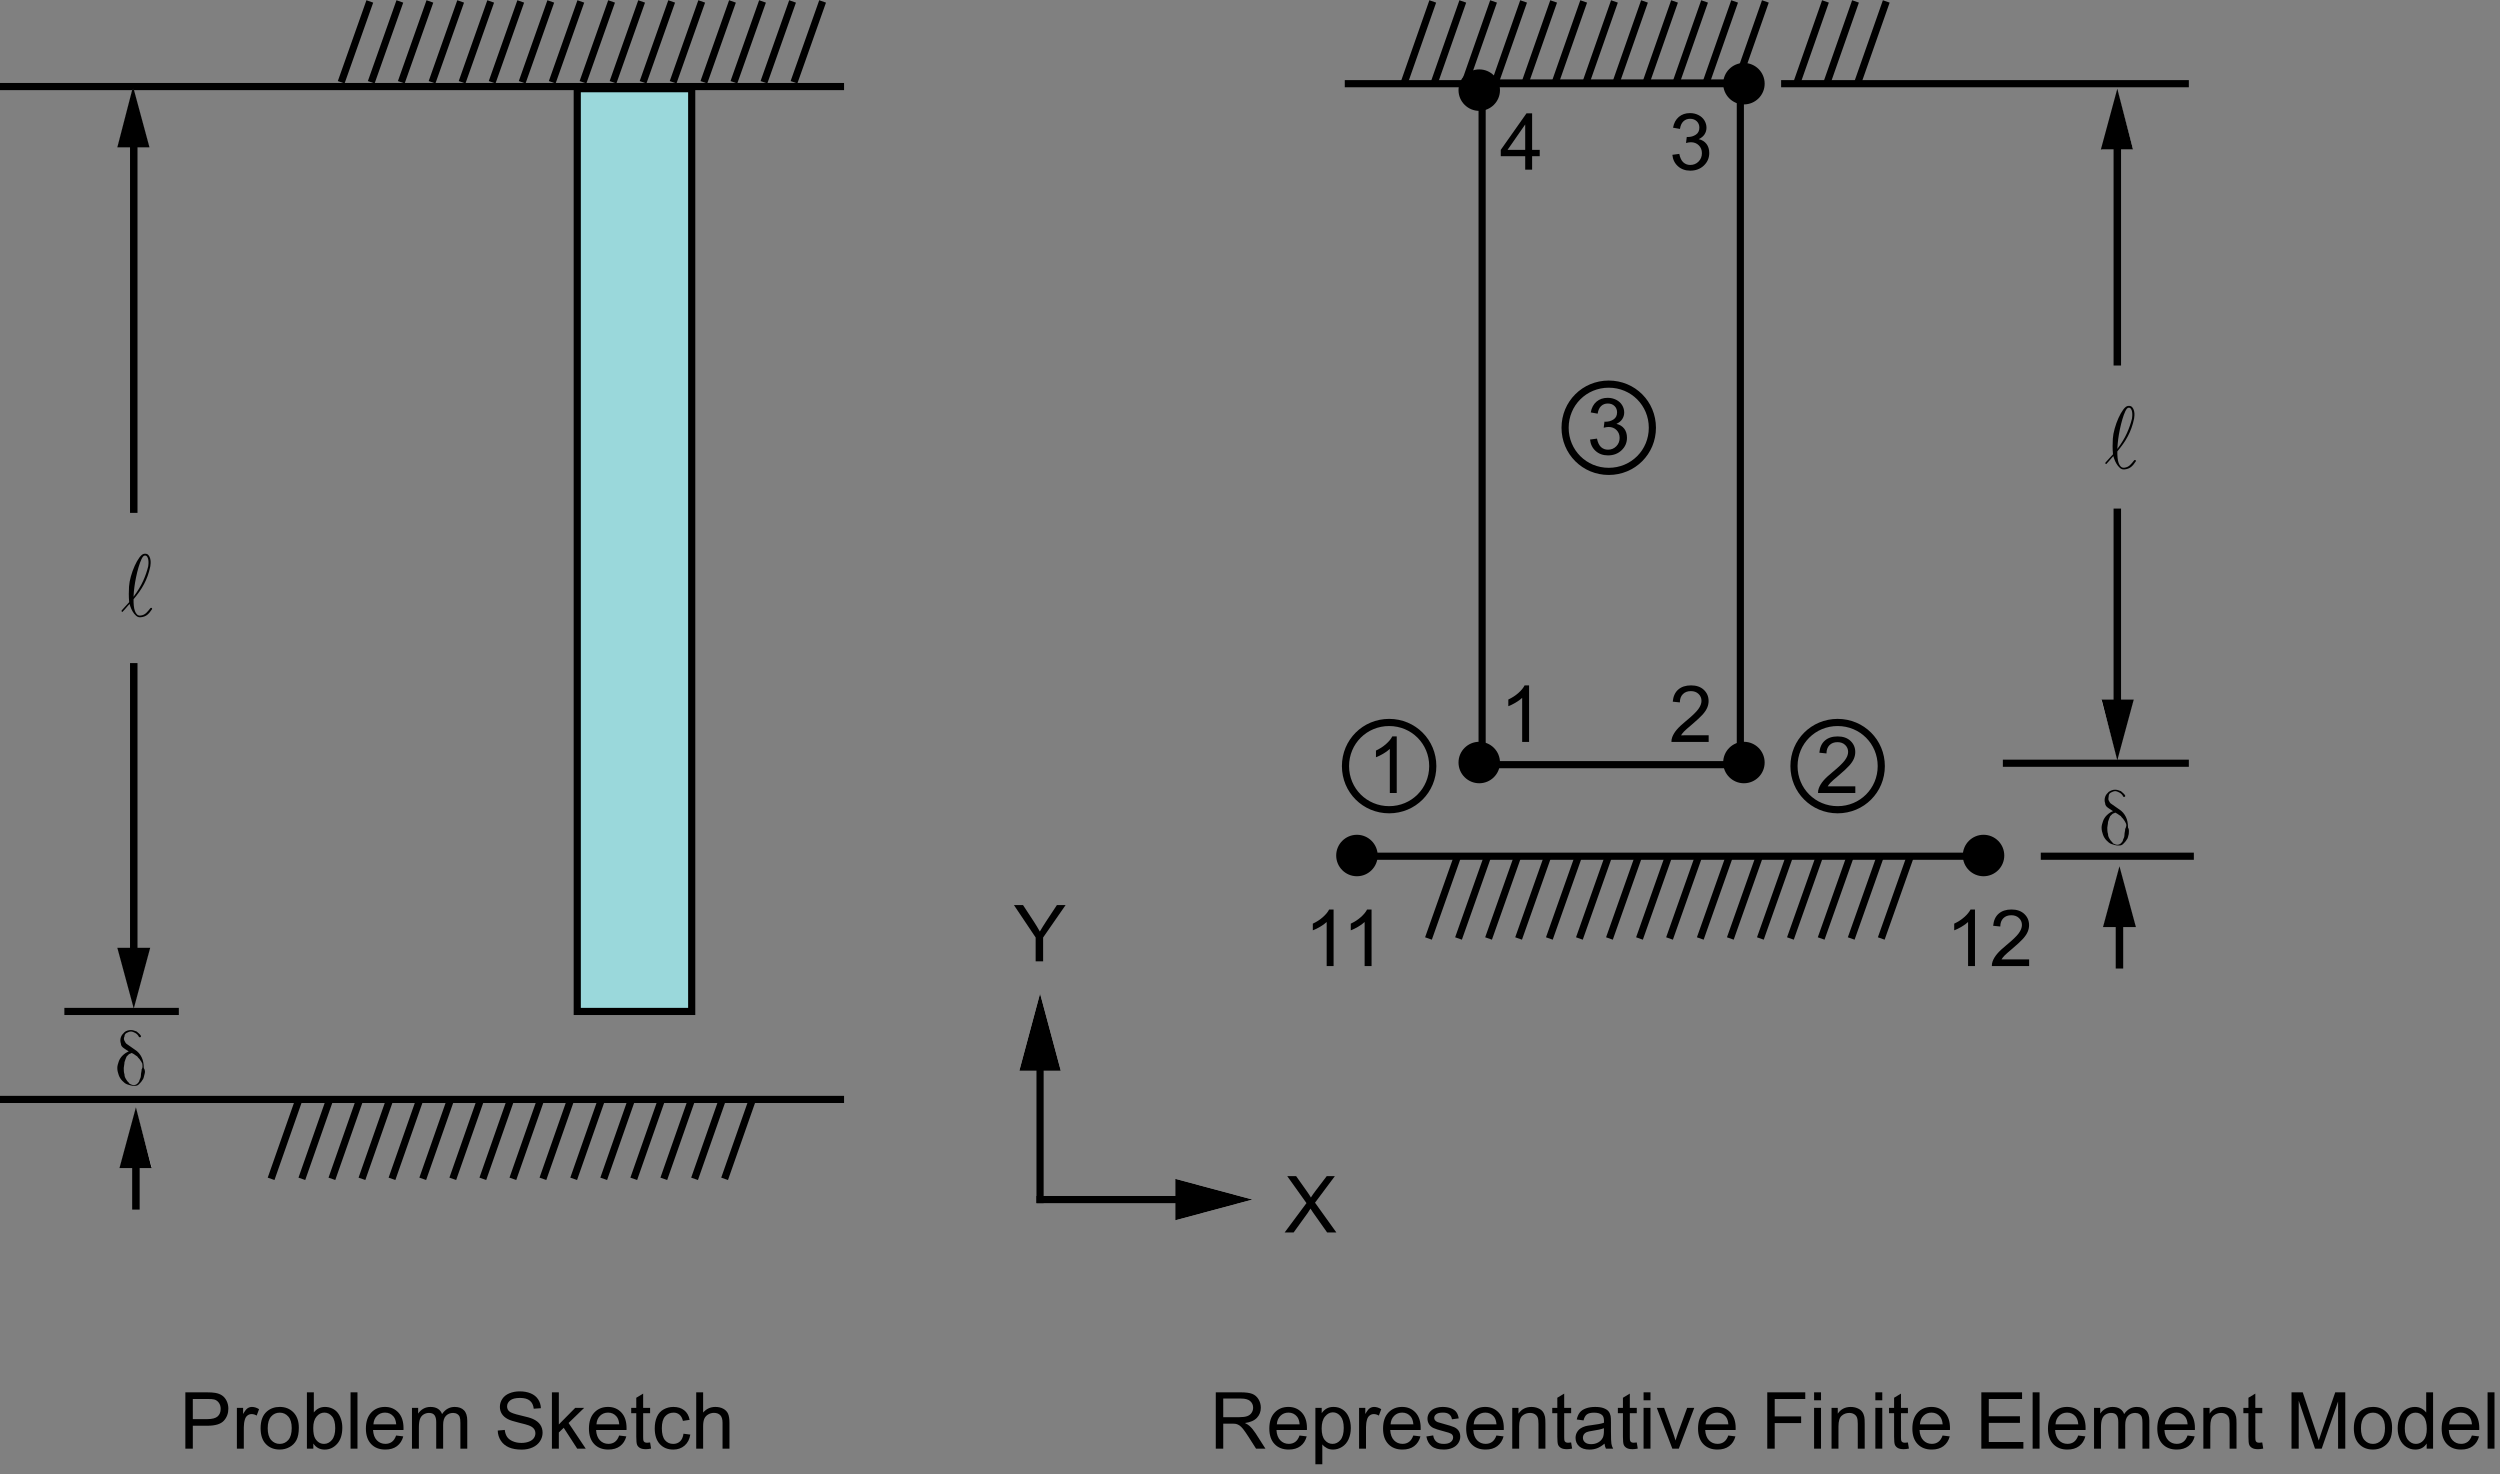 <?xml version="1.0" encoding="utf-8"?>
<!-- Generator: Adobe Illustrator 14.0.0, SVG Export Plug-In . SVG Version: 6.00 Build 43363)  -->

<svg version="1.1" id="Layer_1" xmlns="http://www.w3.org/2000/svg" xmlns:xlink="http://www.w3.org/1999/xlink" x="0px" y="0px"
	 width="349.5px" height="206.1px" viewBox="0 0 349.5 206.1" enable-background="new 0 0 349.5 206.1" xml:space="preserve">
<rect x="0" y="0" width="349.5" height="206.1" fill="#808080" stroke="none"/>
<line fill="none" stroke="#000000" x1="0" y1="153.7" x2="118" y2="153.7"/>
<g>
	<g>
		<g>
			<g>
				<g enable-background="new    ">
					<path d="M25.913,202.522v-7.874h2.971c0.522,0,0.922,0.025,1.198,0.075c0.387,0.064,0.711,0.188,0.972,0.368
						c0.262,0.181,0.472,0.434,0.631,0.76c0.159,0.326,0.239,0.685,0.239,1.074c0,0.67-0.213,1.236-0.639,1.7
						c-0.426,0.464-1.196,0.694-2.31,0.694h-2.02v3.201L25.913,202.522L25.913,202.522z M26.956,198.392h2.036
						c0.673,0,1.151-0.126,1.434-0.377c0.283-0.25,0.424-0.604,0.424-1.058c0-0.329-0.083-0.611-0.25-0.847
						c-0.167-0.234-0.386-0.39-0.658-0.465c-0.175-0.046-0.5-0.068-0.972-0.068h-2.015L26.956,198.392L26.956,198.392z"/>
					<path d="M33.117,202.522v-5.704h0.871v0.865c0.222-0.405,0.427-0.672,0.615-0.801s0.395-0.193,0.621-0.193
						c0.326,0,0.657,0.104,0.994,0.313l-0.333,0.896c-0.236-0.141-0.473-0.21-0.709-0.21c-0.211,0-0.401,0.063-0.569,0.19
						s-0.289,0.304-0.36,0.529c-0.107,0.344-0.161,0.72-0.161,1.128v2.985L33.117,202.522L33.117,202.522z"/>
					<path d="M36.432,199.669c0-1.057,0.293-1.838,0.881-2.347c0.49-0.424,1.088-0.635,1.794-0.635c0.785,0,1.425,0.257,1.923,0.771
						c0.498,0.515,0.747,1.224,0.747,2.13c0,0.734-0.11,1.312-0.33,1.731c-0.22,0.421-0.541,0.747-0.962,0.98
						c-0.421,0.232-0.88,0.349-1.378,0.349c-0.798,0-1.444-0.256-1.937-0.769C36.678,201.37,36.432,200.633,36.432,199.669z
						 M37.426,199.669c0,0.729,0.159,1.276,0.478,1.642c0.318,0.363,0.72,0.545,1.203,0.545c0.48,0,0.879-0.183,1.198-0.548
						c0.318-0.365,0.478-0.922,0.478-1.67c0-0.706-0.16-1.24-0.481-1.604c-0.32-0.363-0.719-0.545-1.195-0.545
						c-0.483,0-0.885,0.18-1.203,0.542C37.585,198.394,37.426,198.939,37.426,199.669z"/>
					<path d="M43.803,202.522h-0.897v-7.874h0.967v2.81c0.408-0.513,0.929-0.769,1.563-0.769c0.351,0,0.683,0.07,0.997,0.212
						c0.314,0.143,0.571,0.342,0.774,0.598c0.202,0.256,0.36,0.563,0.475,0.926c0.115,0.362,0.172,0.749,0.172,1.16
						c0,0.979-0.242,1.732-0.725,2.268c-0.483,0.533-1.063,0.8-1.741,0.8c-0.673,0-1.202-0.28-1.584-0.843L43.803,202.522
						L43.803,202.522z M43.792,199.626c0,0.685,0.093,1.179,0.279,1.481c0.304,0.498,0.716,0.747,1.235,0.747
						c0.423,0,0.788-0.184,1.096-0.551c0.308-0.366,0.462-0.913,0.462-1.641c0-0.745-0.148-1.294-0.443-1.649
						c-0.295-0.354-0.653-0.531-1.072-0.531c-0.422,0-0.788,0.185-1.096,0.552C43.945,198.401,43.792,198.932,43.792,199.626z"/>
					<path d="M49.008,202.522v-7.874h0.967v7.874H49.008z"/>
					<path d="M55.379,200.685l0.999,0.123c-0.158,0.584-0.449,1.037-0.875,1.359c-0.426,0.321-0.971,0.482-1.633,0.482
						c-0.834,0-1.496-0.257-1.985-0.771c-0.489-0.514-0.733-1.234-0.733-2.162c0-0.959,0.247-1.705,0.741-2.234
						c0.495-0.528,1.136-0.795,1.923-0.795c0.763,0,1.386,0.261,1.87,0.779c0.483,0.519,0.725,1.249,0.725,2.191
						c0,0.057-0.001,0.143-0.005,0.258h-4.254c0.036,0.626,0.213,1.104,0.532,1.438c0.319,0.332,0.716,0.499,1.192,0.499
						c0.354,0,0.657-0.093,0.908-0.278C55.034,201.39,55.232,201.093,55.379,200.685z M52.205,199.122h3.186
						c-0.043-0.48-0.165-0.84-0.365-1.08c-0.308-0.373-0.708-0.56-1.198-0.56c-0.444,0-0.817,0.148-1.12,0.445
						C52.404,198.227,52.237,198.624,52.205,199.122z"/>
					<path d="M57.593,202.522v-5.704h0.865v0.802c0.179-0.279,0.417-0.504,0.714-0.676c0.297-0.17,0.636-0.255,1.015-0.255
						c0.423,0,0.769,0.088,1.04,0.265c0.271,0.175,0.461,0.42,0.572,0.734c0.451-0.666,1.039-0.999,1.762-0.999
						c0.566,0,1.001,0.156,1.305,0.471c0.305,0.313,0.457,0.796,0.457,1.447v3.915h-0.961v-3.593c0-0.387-0.031-0.666-0.094-0.836
						s-0.177-0.307-0.341-0.41c-0.165-0.104-0.358-0.156-0.58-0.156c-0.401,0-0.734,0.134-1,0.4
						c-0.265,0.267-0.397,0.693-0.397,1.281v3.313h-0.967v-3.706c0-0.43-0.079-0.752-0.236-0.967
						c-0.158-0.215-0.416-0.322-0.774-0.322c-0.272,0-0.523,0.072-0.755,0.216c-0.231,0.143-0.398,0.353-0.502,0.629
						c-0.104,0.274-0.156,0.673-0.156,1.19v2.96L57.593,202.522L57.593,202.522z"/>
					<path d="M69.583,199.991l0.983-0.087c0.046,0.396,0.155,0.719,0.325,0.971c0.17,0.253,0.435,0.457,0.792,0.611
						c0.358,0.156,0.761,0.234,1.209,0.234c0.397,0,0.748-0.06,1.053-0.178c0.304-0.118,0.531-0.28,0.68-0.486
						c0.148-0.205,0.223-0.43,0.223-0.674c0-0.247-0.071-0.463-0.215-0.647c-0.143-0.185-0.379-0.339-0.709-0.464
						c-0.211-0.083-0.679-0.211-1.402-0.385s-1.23-0.338-1.52-0.491c-0.376-0.195-0.656-0.44-0.841-0.732
						c-0.185-0.291-0.277-0.618-0.277-0.98c0-0.396,0.113-0.769,0.338-1.114c0.226-0.345,0.555-0.606,0.989-0.785
						c0.433-0.181,0.915-0.271,1.445-0.271c0.584,0,1.099,0.095,1.545,0.282c0.446,0.188,0.789,0.465,1.029,0.83
						c0.24,0.365,0.369,0.777,0.387,1.241l-1,0.073c-0.054-0.497-0.235-0.873-0.545-1.127c-0.31-0.255-0.768-0.382-1.373-0.382
						c-0.63,0-1.089,0.115-1.378,0.347c-0.288,0.23-0.432,0.511-0.432,0.836c0,0.281,0.102,0.516,0.306,0.697
						c0.201,0.184,0.724,0.369,1.571,0.563c0.847,0.19,1.428,0.357,1.743,0.502c0.458,0.212,0.797,0.479,1.016,0.803
						c0.218,0.324,0.328,0.698,0.328,1.12c0,0.419-0.12,0.813-0.36,1.185c-0.24,0.37-0.585,0.659-1.034,0.864
						c-0.45,0.206-0.956,0.31-1.518,0.31c-0.713,0-1.31-0.104-1.792-0.312c-0.481-0.208-0.859-0.521-1.133-0.938
						S69.598,200.519,69.583,199.991z"/>
					<path d="M77.158,202.522v-7.874h0.967v4.49l2.289-2.32h1.251l-2.181,2.116l2.401,3.588h-1.192l-1.886-2.917l-0.682,0.656v2.261
						H77.158z"/>
					<path d="M86.56,200.685l0.999,0.123c-0.158,0.584-0.449,1.037-0.875,1.359c-0.426,0.321-0.971,0.482-1.633,0.482
						c-0.834,0-1.496-0.257-1.985-0.771c-0.489-0.514-0.733-1.234-0.733-2.162c0-0.959,0.247-1.705,0.741-2.234
						c0.495-0.528,1.136-0.795,1.923-0.795c0.763,0,1.386,0.261,1.87,0.779c0.483,0.519,0.725,1.249,0.725,2.191
						c0,0.057-0.001,0.143-0.005,0.258h-4.254c0.036,0.626,0.213,1.104,0.532,1.438c0.319,0.332,0.716,0.499,1.192,0.499
						c0.354,0,0.657-0.093,0.908-0.278C86.214,201.39,86.413,201.093,86.56,200.685z M83.385,199.122h3.186
						c-0.043-0.48-0.165-0.84-0.365-1.08c-0.308-0.373-0.708-0.56-1.198-0.56c-0.444,0-0.817,0.148-1.12,0.445
						C83.584,198.227,83.417,198.624,83.385,199.122z"/>
					<path d="M90.884,201.657l0.14,0.854c-0.272,0.057-0.516,0.086-0.73,0.086c-0.351,0-0.623-0.056-0.816-0.166
						c-0.193-0.111-0.33-0.258-0.409-0.438c-0.079-0.182-0.118-0.563-0.118-1.143v-3.281h-0.709v-0.752h0.709v-1.411l0.962-0.58
						v1.991h0.972v0.752h-0.972v3.337c0,0.274,0.017,0.452,0.051,0.53c0.034,0.078,0.09,0.143,0.167,0.188
						c0.077,0.047,0.188,0.069,0.331,0.069C90.567,201.695,90.709,201.682,90.884,201.657z"/>
					<path d="M95.553,200.433l0.951,0.123c-0.104,0.655-0.37,1.168-0.798,1.539c-0.428,0.37-0.954,0.556-1.577,0.556
						c-0.781,0-1.408-0.255-1.883-0.766c-0.475-0.51-0.712-1.241-0.712-2.194c0-0.614,0.102-1.153,0.306-1.615
						c0.204-0.463,0.515-0.81,0.932-1.039c0.417-0.231,0.871-0.348,1.362-0.348c0.62,0,1.126,0.156,1.521,0.471
						c0.395,0.313,0.646,0.759,0.757,1.335l-0.94,0.145c-0.09-0.383-0.248-0.671-0.476-0.864c-0.228-0.192-0.502-0.29-0.825-0.29
						c-0.487,0-0.883,0.176-1.187,0.523c-0.305,0.35-0.457,0.902-0.457,1.657c0,0.767,0.146,1.322,0.44,1.671
						c0.293,0.347,0.677,0.521,1.149,0.521c0.38,0,0.697-0.115,0.951-0.349C95.323,201.274,95.484,200.915,95.553,200.433z"/>
					<path d="M97.331,202.522v-7.874h0.967v2.825c0.451-0.521,1.021-0.784,1.708-0.784c0.423,0,0.79,0.083,1.102,0.25
						c0.312,0.166,0.535,0.396,0.669,0.689c0.134,0.294,0.201,0.721,0.201,1.279v3.613h-0.967v-3.613
						c0-0.484-0.105-0.837-0.314-1.057c-0.209-0.221-0.506-0.331-0.889-0.331c-0.287,0-0.556,0.074-0.809,0.225
						c-0.252,0.147-0.432,0.35-0.54,0.604c-0.107,0.254-0.161,0.604-0.161,1.053v3.12L97.331,202.522L97.331,202.522z"/>
				</g>
			</g>
		</g>
	</g>
</g>
<g>
	<g>
		<g>
			<g>
				<g enable-background="new    ">
					<path d="M169.966,202.522v-7.874h3.492c0.702,0,1.235,0.07,1.601,0.212c0.366,0.143,0.657,0.393,0.875,0.749
						c0.219,0.358,0.328,0.754,0.328,1.188c0,0.559-0.182,1.029-0.543,1.412c-0.361,0.384-0.92,0.627-1.676,0.729
						c0.276,0.134,0.485,0.265,0.628,0.394c0.305,0.278,0.593,0.629,0.865,1.047l1.37,2.144h-1.311l-1.042-1.638
						c-0.304-0.473-0.555-0.835-0.752-1.086c-0.197-0.25-0.374-0.426-0.529-0.525c-0.156-0.101-0.314-0.17-0.475-0.21
						c-0.119-0.023-0.312-0.038-0.581-0.038h-1.208v3.497L169.966,202.522L169.966,202.522z M171.009,198.122h2.24
						c0.476,0,0.849-0.049,1.117-0.147c0.268-0.098,0.473-0.256,0.612-0.473c0.14-0.216,0.209-0.452,0.209-0.706
						c0-0.373-0.135-0.679-0.405-0.918c-0.271-0.24-0.698-0.36-1.281-0.36h-2.493L171.009,198.122L171.009,198.122z"/>
					<path d="M181.678,200.685l0.999,0.123c-0.157,0.584-0.448,1.037-0.876,1.359c-0.426,0.322-0.971,0.482-1.633,0.482
						c-0.835,0-1.496-0.257-1.984-0.771s-0.733-1.234-0.733-2.162c0-0.959,0.247-1.705,0.741-2.234
						c0.494-0.528,1.136-0.795,1.924-0.795c0.763,0,1.386,0.261,1.869,0.779c0.482,0.519,0.726,1.249,0.726,2.191
						c0,0.057-0.002,0.143-0.006,0.258h-4.254c0.034,0.626,0.213,1.104,0.53,1.438c0.319,0.332,0.718,0.499,1.192,0.499
						c0.354,0,0.657-0.093,0.908-0.278C181.332,201.389,181.529,201.093,181.678,200.685z M178.503,199.122h3.187
						c-0.043-0.48-0.166-0.84-0.365-1.08c-0.309-0.373-0.708-0.56-1.198-0.56c-0.444,0-0.817,0.148-1.12,0.445
						C178.702,198.227,178.535,198.624,178.503,199.122z"/>
					<path d="M183.891,204.708v-7.892h0.883v0.741c0.207-0.29,0.44-0.508,0.703-0.651c0.262-0.146,0.578-0.219,0.95-0.219
						c0.487,0,0.917,0.125,1.289,0.376c0.373,0.251,0.653,0.604,0.845,1.062c0.188,0.457,0.283,0.957,0.283,1.501
						c0,0.584-0.104,1.108-0.313,1.577c-0.211,0.467-0.516,0.824-0.914,1.073c-0.399,0.249-0.819,0.373-1.26,0.373
						c-0.322,0-0.611-0.066-0.867-0.204c-0.256-0.137-0.467-0.309-0.631-0.516v2.777L183.891,204.708L183.891,204.708z
						 M184.768,199.702c0,0.732,0.147,1.274,0.445,1.627c0.297,0.352,0.657,0.525,1.079,0.525c0.431,0,0.798-0.182,1.104-0.545
						c0.306-0.364,0.459-0.927,0.459-1.688c0-0.729-0.149-1.271-0.448-1.634c-0.3-0.361-0.656-0.542-1.072-0.542
						c-0.411,0-0.776,0.191-1.093,0.577C184.925,198.408,184.768,198.968,184.768,199.702z"/>
					<path d="M189.999,202.522v-5.704h0.87v0.865c0.222-0.405,0.427-0.672,0.615-0.801c0.188-0.129,0.395-0.193,0.619-0.193
						c0.326,0,0.657,0.104,0.994,0.313l-0.332,0.896c-0.236-0.141-0.474-0.21-0.709-0.21c-0.213,0-0.402,0.063-0.57,0.19
						s-0.288,0.304-0.359,0.529c-0.107,0.344-0.161,0.72-0.161,1.128v2.985L189.999,202.522L189.999,202.522z"/>
					<path d="M197.579,200.685l0.999,0.123c-0.157,0.584-0.449,1.037-0.875,1.359c-0.428,0.322-0.971,0.482-1.635,0.482
						c-0.834,0-1.495-0.257-1.983-0.771c-0.489-0.514-0.733-1.234-0.733-2.162c0-0.959,0.248-1.705,0.741-2.234
						c0.494-0.528,1.136-0.795,1.923-0.795c0.764,0,1.387,0.261,1.87,0.779s0.726,1.249,0.726,2.191
						c0,0.057-0.002,0.143-0.006,0.258h-4.254c0.035,0.626,0.213,1.104,0.531,1.438c0.318,0.332,0.717,0.499,1.192,0.499
						c0.354,0,0.657-0.093,0.907-0.278S197.434,201.093,197.579,200.685z M194.404,199.122h3.186c-0.043-0.48-0.165-0.84-0.365-1.08
						c-0.308-0.373-0.707-0.56-1.197-0.56c-0.443,0-0.817,0.148-1.12,0.445C194.604,198.227,194.438,198.624,194.404,199.122z"/>
					<path d="M199.404,200.82l0.957-0.149c0.055,0.383,0.203,0.676,0.449,0.881c0.244,0.203,0.588,0.306,1.027,0.306
						c0.444,0,0.773-0.091,0.989-0.271c0.215-0.181,0.321-0.394,0.321-0.636c0-0.22-0.096-0.392-0.284-0.517
						c-0.134-0.086-0.462-0.194-0.988-0.328c-0.709-0.18-1.201-0.334-1.476-0.465c-0.273-0.131-0.481-0.312-0.623-0.542
						s-0.213-0.486-0.213-0.766c0-0.255,0.06-0.489,0.176-0.706c0.115-0.217,0.275-0.396,0.476-0.54
						c0.15-0.11,0.354-0.205,0.615-0.282c0.26-0.076,0.538-0.115,0.835-0.115c0.448,0,0.841,0.064,1.18,0.193
						c0.338,0.129,0.588,0.304,0.749,0.523c0.161,0.221,0.272,0.516,0.333,0.884l-0.945,0.129c-0.043-0.294-0.166-0.522-0.373-0.688
						c-0.205-0.166-0.496-0.247-0.873-0.247c-0.443,0-0.762,0.073-0.95,0.222c-0.188,0.146-0.284,0.317-0.284,0.516
						c0,0.125,0.039,0.238,0.118,0.338c0.077,0.104,0.202,0.189,0.37,0.258c0.097,0.035,0.382,0.118,0.854,0.247
						c0.684,0.184,1.161,0.332,1.432,0.448c0.271,0.117,0.482,0.285,0.638,0.508c0.153,0.224,0.229,0.498,0.229,0.827
						c0,0.322-0.094,0.626-0.281,0.91c-0.188,0.285-0.459,0.505-0.813,0.661c-0.354,0.154-0.756,0.232-1.203,0.232
						c-0.741,0-1.307-0.152-1.694-0.462C199.762,201.88,199.514,201.424,199.404,200.82z"/>
					<path d="M209.199,200.685l0.999,0.123c-0.158,0.584-0.449,1.037-0.876,1.359c-0.426,0.322-0.971,0.482-1.633,0.482
						c-0.836,0-1.496-0.257-1.985-0.771c-0.488-0.514-0.733-1.234-0.733-2.162c0-0.959,0.247-1.705,0.741-2.234
						c0.495-0.528,1.136-0.795,1.924-0.795c0.763,0,1.386,0.261,1.869,0.779s0.726,1.249,0.726,2.191
						c0,0.057-0.002,0.143-0.006,0.258h-4.254c0.035,0.626,0.213,1.104,0.531,1.438c0.318,0.332,0.717,0.499,1.191,0.499
						c0.354,0,0.658-0.093,0.908-0.278C208.854,201.389,209.052,201.093,209.199,200.685z M206.023,199.122h3.187
						c-0.043-0.48-0.165-0.84-0.364-1.08c-0.31-0.373-0.709-0.56-1.199-0.56c-0.443,0-0.816,0.148-1.119,0.445
						C206.225,198.227,206.057,198.624,206.023,199.122z"/>
					<path d="M211.412,202.522v-5.704h0.871v0.812c0.419-0.626,1.023-0.939,1.814-0.939c0.344,0,0.66,0.063,0.948,0.187
						c0.288,0.123,0.504,0.285,0.647,0.485c0.143,0.2,0.242,0.438,0.301,0.715c0.035,0.179,0.054,0.491,0.054,0.939v3.507h-0.967
						v-3.47c0-0.395-0.038-0.688-0.113-0.884c-0.075-0.194-0.209-0.352-0.399-0.467c-0.191-0.116-0.416-0.176-0.674-0.176
						c-0.412,0-0.769,0.132-1.066,0.394c-0.299,0.261-0.448,0.757-0.448,1.487v3.114H211.412L211.412,202.522z"/>
					<path d="M219.643,201.657l0.141,0.854c-0.272,0.057-0.516,0.086-0.73,0.086c-0.352,0-0.623-0.056-0.816-0.166
						c-0.192-0.111-0.329-0.258-0.408-0.438c-0.078-0.182-0.118-0.563-0.118-1.143v-3.281h-0.709v-0.752h0.709v-1.411l0.962-0.58
						v1.991h0.973v0.752h-0.973v3.337c0,0.274,0.018,0.452,0.051,0.53c0.034,0.078,0.09,0.143,0.168,0.188
						c0.076,0.047,0.188,0.069,0.33,0.069C219.325,201.695,219.467,201.682,219.643,201.657z"/>
					<path d="M224.313,201.818c-0.358,0.306-0.703,0.521-1.035,0.646c-0.332,0.126-0.688,0.188-1.065,0.188
						c-0.627,0-1.108-0.152-1.444-0.459c-0.338-0.307-0.506-0.697-0.506-1.174c0-0.278,0.063-0.534,0.19-0.766
						c0.127-0.23,0.294-0.416,0.5-0.557c0.206-0.14,0.438-0.244,0.694-0.315c0.189-0.051,0.478-0.101,0.859-0.146
						c0.781-0.093,1.355-0.203,1.725-0.333c0.004-0.133,0.006-0.217,0.006-0.252c0-0.395-0.092-0.672-0.273-0.833
						c-0.247-0.218-0.613-0.326-1.102-0.326c-0.454,0-0.791,0.078-1.008,0.237c-0.217,0.16-0.377,0.441-0.479,0.847l-0.946-0.13
						c0.086-0.403,0.229-0.729,0.426-0.979c0.196-0.249,0.48-0.44,0.854-0.575c0.372-0.134,0.804-0.201,1.294-0.201
						c0.487,0,0.883,0.058,1.188,0.172c0.305,0.115,0.527,0.26,0.672,0.434c0.143,0.173,0.242,0.393,0.301,0.657
						c0.031,0.165,0.048,0.463,0.048,0.893v1.289c0,0.898,0.021,1.467,0.063,1.705c0.041,0.238,0.121,0.467,0.244,0.685h-1.011
						C224.404,202.323,224.34,202.087,224.313,201.818z M224.23,199.659c-0.352,0.143-0.877,0.265-1.58,0.364
						c-0.396,0.058-0.678,0.121-0.844,0.193c-0.164,0.071-0.291,0.176-0.381,0.313c-0.09,0.139-0.135,0.291-0.135,0.461
						c0,0.258,0.098,0.473,0.293,0.645s0.48,0.258,0.855,0.258c0.373,0,0.705-0.082,0.994-0.245
						c0.291-0.163,0.504-0.386,0.641-0.669c0.104-0.218,0.154-0.54,0.154-0.967v-0.353H224.23z"/>
					<path d="M228.818,201.657l0.14,0.854c-0.272,0.057-0.517,0.086-0.729,0.086c-0.353,0-0.623-0.056-0.816-0.166
						c-0.193-0.111-0.33-0.258-0.409-0.438c-0.078-0.182-0.118-0.563-0.118-1.143v-3.281h-0.709v-0.752h0.709v-1.411l0.963-0.58
						v1.991h0.973v0.752h-0.973v3.337c0,0.274,0.017,0.452,0.051,0.53c0.033,0.078,0.09,0.143,0.166,0.188
						c0.078,0.047,0.188,0.069,0.33,0.069C228.501,201.695,228.643,201.682,228.818,201.657z"/>
					<path d="M229.77,195.759v-1.111h0.967v1.111H229.77z M229.77,202.522v-5.704h0.967v5.704H229.77z"/>
					<path d="M233.793,202.522l-2.171-5.704h1.021l1.227,3.416c0.132,0.369,0.254,0.752,0.365,1.149
						c0.086-0.301,0.205-0.663,0.358-1.085l1.269-3.48h0.994l-2.16,5.704H233.793z"/>
					<path d="M241.615,200.685l0.999,0.123c-0.158,0.584-0.449,1.037-0.876,1.359c-0.426,0.322-0.971,0.482-1.633,0.482
						c-0.836,0-1.496-0.257-1.985-0.771c-0.488-0.514-0.733-1.234-0.733-2.162c0-0.959,0.247-1.705,0.741-2.234
						c0.495-0.528,1.136-0.795,1.924-0.795c0.763,0,1.386,0.261,1.869,0.779s0.726,1.249,0.726,2.191
						c0,0.057-0.002,0.143-0.006,0.258h-4.254c0.035,0.626,0.213,1.104,0.531,1.438c0.318,0.332,0.717,0.499,1.191,0.499
						c0.354,0,0.658-0.093,0.908-0.278C241.27,201.389,241.468,201.093,241.615,200.685z M238.439,199.122h3.187
						c-0.043-0.48-0.165-0.84-0.365-1.08c-0.309-0.373-0.708-0.56-1.198-0.56c-0.443,0-0.816,0.148-1.119,0.445
						C238.641,198.227,238.473,198.624,238.439,199.122z"/>
					<path d="M247.063,202.522v-7.874h5.313v0.931h-4.271v2.438h3.695v0.93h-3.695v3.577L247.063,202.522L247.063,202.522z"/>
					<path d="M253.609,195.759v-1.111h0.969v1.111H253.609z M253.609,202.522v-5.704h0.969v5.704H253.609z"/>
					<path d="M256.05,202.522v-5.704h0.87v0.812c0.419-0.626,1.023-0.939,1.814-0.939c0.346,0,0.66,0.063,0.949,0.187
						c0.289,0.123,0.504,0.285,0.646,0.485c0.145,0.2,0.244,0.438,0.301,0.715c0.036,0.179,0.055,0.491,0.055,0.939v3.507h-0.968
						v-3.47c0-0.395-0.036-0.688-0.112-0.884c-0.074-0.194-0.209-0.352-0.399-0.467c-0.19-0.116-0.417-0.176-0.675-0.176
						c-0.411,0-0.768,0.132-1.066,0.394c-0.299,0.261-0.447,0.757-0.447,1.487v3.114H256.05L256.05,202.522z"/>
					<path d="M262.174,195.759v-1.111h0.969v1.111H262.174z M262.174,202.522v-5.704h0.969v5.704H262.174z"/>
					<path d="M266.725,201.657l0.141,0.854c-0.272,0.057-0.516,0.086-0.73,0.086c-0.352,0-0.623-0.056-0.816-0.166
						c-0.192-0.111-0.329-0.258-0.408-0.438c-0.078-0.182-0.118-0.563-0.118-1.143v-3.281h-0.709v-0.752h0.709v-1.411l0.962-0.58
						v1.991h0.973v0.752h-0.973v3.337c0,0.274,0.018,0.452,0.051,0.53c0.034,0.078,0.09,0.143,0.168,0.188
						c0.076,0.047,0.188,0.069,0.329,0.069C266.407,201.695,266.549,201.682,266.725,201.657z"/>
					<path d="M271.575,200.685l0.999,0.123c-0.157,0.584-0.449,1.037-0.875,1.359c-0.428,0.322-0.971,0.482-1.635,0.482
						c-0.834,0-1.496-0.257-1.983-0.771c-0.489-0.514-0.733-1.234-0.733-2.162c0-0.959,0.248-1.705,0.741-2.234
						c0.494-0.528,1.136-0.795,1.923-0.795c0.764,0,1.387,0.261,1.87,0.779s0.726,1.249,0.726,2.191
						c0,0.057-0.002,0.143-0.006,0.258h-4.254c0.035,0.626,0.213,1.104,0.531,1.438c0.318,0.332,0.717,0.499,1.191,0.499
						c0.354,0,0.658-0.093,0.908-0.278S271.43,201.093,271.575,200.685z M268.4,199.122h3.186c-0.043-0.48-0.165-0.84-0.365-1.08
						c-0.308-0.373-0.707-0.56-1.197-0.56c-0.443,0-0.817,0.148-1.121,0.445C268.6,198.227,268.434,198.624,268.4,199.122z"/>
					<path d="M276.99,202.522v-7.874h5.695v0.931h-4.652v2.411h4.355v0.924h-4.355v2.681h4.835v0.929L276.99,202.522L276.99,202.522
						z"/>
					<path d="M284.162,202.522v-7.874h0.968v7.874H284.162z"/>
					<path d="M290.534,200.685l0.999,0.123c-0.158,0.584-0.449,1.037-0.876,1.359s-0.972,0.482-1.634,0.482
						c-0.834,0-1.496-0.257-1.984-0.771s-0.732-1.234-0.732-2.162c0-0.959,0.246-1.705,0.74-2.234
						c0.495-0.528,1.137-0.795,1.924-0.795c0.764,0,1.387,0.261,1.869,0.779c0.483,0.519,0.727,1.249,0.727,2.191
						c0,0.057-0.002,0.143-0.006,0.258h-4.254c0.034,0.626,0.213,1.104,0.53,1.438c0.319,0.332,0.718,0.499,1.192,0.499
						c0.354,0,0.656-0.093,0.908-0.278C290.188,201.389,290.387,201.093,290.534,200.685z M287.359,199.122h3.186
						c-0.043-0.48-0.165-0.84-0.365-1.08c-0.309-0.373-0.707-0.56-1.197-0.56c-0.444,0-0.817,0.148-1.121,0.445
						C287.559,198.227,287.393,198.624,287.359,199.122z"/>
					<path d="M292.747,202.522v-5.704h0.864v0.802c0.18-0.279,0.418-0.504,0.715-0.676c0.298-0.17,0.636-0.255,1.016-0.255
						c0.424,0,0.77,0.088,1.039,0.265c0.271,0.175,0.462,0.42,0.572,0.734c0.451-0.666,1.039-0.999,1.763-0.999
						c0.565,0,1.001,0.156,1.306,0.471c0.305,0.313,0.457,0.796,0.457,1.447v3.915h-0.963v-3.593c0-0.387-0.031-0.666-0.094-0.836
						s-0.177-0.307-0.341-0.41c-0.165-0.104-0.358-0.156-0.58-0.156c-0.401,0-0.733,0.134-1,0.4
						c-0.265,0.267-0.397,0.693-0.397,1.281v3.313h-0.967v-3.706c0-0.43-0.078-0.752-0.236-0.967
						c-0.156-0.215-0.414-0.322-0.772-0.322c-0.272,0-0.522,0.072-0.755,0.216c-0.232,0.143-0.398,0.353-0.502,0.629
						c-0.104,0.274-0.156,0.673-0.156,1.19v2.96L292.747,202.522L292.747,202.522z"/>
					<path d="M305.816,200.685l1,0.123c-0.157,0.584-0.449,1.037-0.875,1.359c-0.428,0.322-0.972,0.482-1.635,0.482
						c-0.834,0-1.496-0.257-1.984-0.771s-0.732-1.234-0.732-2.162c0-0.959,0.247-1.705,0.741-2.234
						c0.494-0.528,1.136-0.795,1.923-0.795c0.764,0,1.387,0.261,1.87,0.779s0.726,1.249,0.726,2.191
						c0,0.057-0.002,0.143-0.006,0.258h-4.255c0.036,0.626,0.213,1.104,0.532,1.438c0.318,0.332,0.716,0.499,1.191,0.499
						c0.354,0,0.657-0.093,0.908-0.278C305.473,201.39,305.671,201.093,305.816,200.685z M302.643,199.122h3.187
						c-0.043-0.48-0.165-0.84-0.365-1.08c-0.308-0.373-0.707-0.56-1.198-0.56c-0.442,0-0.816,0.148-1.119,0.445
						C302.842,198.227,302.675,198.624,302.643,199.122z"/>
					<path d="M308.029,202.522v-5.704h0.871v0.812c0.42-0.626,1.023-0.939,1.815-0.939c0.345,0,0.66,0.063,0.948,0.187
						c0.288,0.123,0.504,0.285,0.646,0.485c0.144,0.2,0.244,0.438,0.301,0.715c0.035,0.179,0.055,0.491,0.055,0.939v3.507H311.7
						v-3.47c0-0.395-0.038-0.688-0.113-0.884c-0.075-0.194-0.209-0.352-0.399-0.467c-0.191-0.116-0.416-0.176-0.674-0.176
						c-0.412,0-0.769,0.132-1.066,0.394c-0.299,0.261-0.448,0.757-0.448,1.487v3.114H308.029L308.029,202.522z"/>
					<path d="M316.261,201.657l0.14,0.854c-0.271,0.057-0.516,0.086-0.729,0.086c-0.351,0-0.623-0.056-0.815-0.166
						c-0.193-0.111-0.33-0.258-0.408-0.438c-0.079-0.181-0.118-0.563-0.118-1.143v-3.281h-0.709v-0.752h0.709v-1.411l0.962-0.58
						v1.991h0.973v0.752h-0.973v3.337c0,0.274,0.018,0.452,0.051,0.53c0.034,0.078,0.09,0.143,0.166,0.188
						c0.077,0.047,0.188,0.069,0.331,0.069C315.943,201.695,316.086,201.682,316.261,201.657z"/>
					<path d="M320.354,202.522v-7.874h1.568l1.864,5.575c0.172,0.52,0.297,0.907,0.376,1.165c0.09-0.286,0.229-0.707,0.419-1.262
						l1.886-5.479h1.402v7.874h-1.005v-6.591l-2.288,6.591h-0.939l-2.277-6.703v6.703L320.354,202.522L320.354,202.522z"/>
					<path d="M329.068,199.669c0-1.057,0.293-1.838,0.881-2.347c0.49-0.424,1.089-0.635,1.794-0.635
						c0.784,0,1.426,0.257,1.924,0.771c0.497,0.515,0.746,1.224,0.746,2.13c0,0.734-0.108,1.312-0.33,1.731
						c-0.22,0.421-0.541,0.747-0.962,0.98c-0.421,0.232-0.88,0.349-1.378,0.349c-0.798,0-1.444-0.256-1.937-0.769
						C329.314,201.37,329.068,200.633,329.068,199.669z M330.063,199.669c0,0.729,0.16,1.276,0.479,1.642
						c0.318,0.363,0.72,0.545,1.203,0.545c0.48,0,0.88-0.183,1.197-0.548c0.318-0.365,0.479-0.922,0.479-1.67
						c0-0.706-0.16-1.24-0.481-1.604c-0.319-0.363-0.719-0.545-1.194-0.545c-0.483,0-0.886,0.18-1.203,0.542
						C330.225,198.393,330.063,198.939,330.063,199.669z"/>
					<path d="M339.248,202.522v-0.72c-0.361,0.566-0.895,0.849-1.596,0.849c-0.455,0-0.873-0.126-1.254-0.376
						c-0.383-0.25-0.678-0.601-0.888-1.05c-0.209-0.45-0.313-0.966-0.313-1.55c0-0.569,0.095-1.086,0.285-1.55
						c0.188-0.464,0.475-0.819,0.854-1.065c0.379-0.248,0.805-0.371,1.271-0.371c0.345,0,0.65,0.072,0.92,0.219
						c0.269,0.145,0.486,0.333,0.654,0.565v-2.825h0.963v7.874H339.248L339.248,202.522z M336.191,199.675
						c0,0.729,0.154,1.276,0.461,1.639c0.309,0.361,0.673,0.542,1.092,0.542c0.423,0,0.781-0.173,1.076-0.519
						c0.296-0.346,0.443-0.873,0.443-1.582c0-0.78-0.149-1.354-0.451-1.719c-0.301-0.365-0.672-0.547-1.111-0.547
						c-0.43,0-0.789,0.175-1.077,0.524C336.336,198.366,336.191,198.919,336.191,199.675z"/>
					<path d="M345.57,200.685l1,0.123c-0.157,0.584-0.449,1.037-0.875,1.359c-0.428,0.322-0.971,0.482-1.635,0.482
						c-0.834,0-1.496-0.257-1.983-0.771c-0.489-0.514-0.733-1.234-0.733-2.162c0-0.959,0.247-1.705,0.741-2.234
						c0.494-0.528,1.136-0.795,1.923-0.795c0.764,0,1.387,0.261,1.87,0.779s0.726,1.249,0.726,2.191
						c0,0.057-0.002,0.143-0.006,0.258h-4.255c0.036,0.626,0.214,1.104,0.532,1.438c0.318,0.332,0.716,0.499,1.191,0.499
						c0.354,0,0.658-0.093,0.908-0.278C345.227,201.39,345.425,201.093,345.57,200.685z M342.396,199.122h3.186
						c-0.043-0.48-0.165-0.84-0.365-1.08c-0.308-0.373-0.707-0.56-1.197-0.56c-0.443,0-0.817,0.148-1.121,0.445
						C342.596,198.227,342.43,198.624,342.396,199.122z"/>
					<path d="M347.764,202.522v-7.874h0.967v7.874H347.764z"/>
				</g>
			</g>
		</g>
	</g>
</g>
<line fill="none" stroke="#000000" x1="0" y1="12.1" x2="118" y2="12.1"/>
<g>
	<g>
		<polygon fill="#FFFFFF" points="16.5,132.6 18.7,140.7 20.9,132.6 		"/>
	</g>
	<g>
		<line fill="none" stroke="#000000" stroke-width="1.045" x1="18.7" y1="92.7" x2="18.7" y2="134.1"/>
		<polygon points="16.4,132.5 18.7,141 21,132.5 		"/>
	</g>
</g>
<g>
	<g>
		<polygon fill="#FFFFFF" points="20.8,20.5 18.6,12.4 16.5,20.5 		"/>
	</g>
	<g>
		<line fill="none" stroke="#000000" stroke-width="1.045" x1="18.7" y1="19.1" x2="18.7" y2="71.7"/>
		<polygon points="20.9,20.6 18.6,12.1 16.4,20.6 		"/>
	</g>
</g>
<line fill="none" stroke="#000000" x1="9" y1="141.4" x2="25" y2="141.4"/>
<g>
	<g>
		<polygon fill="#FFFFFF" points="21.2,163.2 19,155.1 16.8,163.2 		"/>
	</g>
	<g>
		<line fill="none" stroke="#000000" stroke-width="1.045" x1="19" y1="169.1" x2="19" y2="161.7"/>
		<polygon points="21.2,163.3 19,154.8 16.7,163.3 		"/>
	</g>
</g>
<g>
	<path d="M20.2,150.2c-0.1,0.3-0.1,0.6-0.3,0.8c-0.1,0.2-0.3,0.398-0.5,0.6c-0.2,0.2-0.4,0.2-0.7,0.2c-0.3,0-0.6-0.1-0.9-0.2
		c-0.3-0.1-0.5-0.3-0.7-0.5c-0.2-0.2-0.4-0.5-0.5-0.8s-0.2-0.6-0.2-1c0-0.3,0.1-0.6,0.2-0.9c0.1-0.3,0.3-0.6,0.5-0.8
		c0.3-0.3,0.6-0.5,0.9-0.6l-0.6-0.4c-0.3-0.2-0.5-0.398-0.5-0.7c-0.1-0.3-0.1-0.6,0-0.898s0.3-0.5,0.5-0.7c0.2-0.2,0.6-0.3,0.9-0.3
		c0.3,0,0.5,0.1,0.8,0.2c0.2,0.198,0.4,0.3,0.6,0.6c0,0,0,0,0,0.1c0,0,0,0.102-0.1,0.102h-0.1c0,0-0.1,0-0.1-0.102
		c-0.1-0.198-0.3-0.398-0.5-0.5c-0.2-0.1-0.4-0.198-0.6-0.198c-0.2,0-0.4,0.1-0.6,0.198c-0.2,0.102-0.3,0.302-0.3,0.5
		c-0.1,0.2-0.1,0.4,0,0.602s0.2,0.398,0.4,0.5l1,0.7c0.5,0.3,0.8,0.698,1,1.1c0.2,0.4,0.3,0.9,0.3,1.5
		C20.3,149.6,20.3,149.9,20.2,150.2z M19.9,148.7c-0.1-0.2-0.2-0.4-0.3-0.5c-0.1-0.2-0.3-0.302-0.4-0.5
		c-0.2-0.102-0.4-0.302-0.6-0.4l-0.2-0.1c-0.1,0.1-0.3,0.1-0.4,0.198c-0.1,0.102-0.2,0.2-0.3,0.302c-0.1,0.198-0.2,0.5-0.3,0.8
		c0,0.3-0.1,0.6-0.1,0.8c0,0.3,0,0.6,0.1,0.9c0,0.3,0.1,0.5,0.3,0.8c0.1,0.2,0.3,0.3,0.4,0.5c0.2,0.1,0.4,0.2,0.6,0.2
		c0.2,0,0.4-0.102,0.5-0.2c0.1-0.102,0.3-0.3,0.3-0.5c0.1-0.2,0.2-0.4,0.2-0.7s0.1-0.5,0.1-0.8C20,149.2,19.9,148.9,19.9,148.7z"/>
</g>
<rect x="80.7" y="12.4" fill="#9AD8DB" stroke="#000000" width="16" height="129"/>
<g>
	<g>
		<g>
			<g>
				<g>
					<g enable-background="new    ">
						<path d="M20.646,80.504c-0.147,0.406-0.317,0.791-0.509,1.154c-0.192,0.363-0.41,0.719-0.653,1.063
							c-0.243,0.345-0.513,0.696-0.813,1.056c-0.005,0.308,0.005,0.604,0.032,0.885c0.027,0.282,0.078,0.53,0.153,0.744
							c0.075,0.214,0.178,0.38,0.308,0.502c0.129,0.121,0.295,0.17,0.494,0.146c0.164-0.02,0.31-0.061,0.434-0.123
							c0.125-0.062,0.238-0.138,0.341-0.23c0.104-0.094,0.2-0.197,0.292-0.311c0.091-0.113,0.19-0.234,0.297-0.368
							c0.038-0.047,0.102-0.059,0.193-0.035c0.053,0.07,0.068,0.124,0.047,0.16c-0.221,0.352-0.445,0.618-0.673,0.804
							c-0.228,0.185-0.528,0.299-0.901,0.343c-0.252,0.03-0.475-0.043-0.668-0.216c-0.194-0.174-0.356-0.374-0.485-0.604
							c-0.13-0.228-0.23-0.448-0.301-0.661c-0.071-0.214-0.114-0.341-0.127-0.382c-0.077,0.086-0.149,0.167-0.214,0.243
							s-0.133,0.154-0.202,0.235s-0.146,0.169-0.231,0.264s-0.186,0.205-0.302,0.33l0.001,0.013
							c0.004,0.034-0.041,0.035-0.131,0.003c-0.047-0.089-0.054-0.146-0.022-0.176c0.155-0.164,0.325-0.353,0.51-0.566
							s0.367-0.411,0.546-0.596c-0.038-0.371-0.057-0.747-0.056-1.126s0.012-0.732,0.032-1.06c0.026-0.42,0.113-0.893,0.259-1.412
							c0.146-0.521,0.323-1.011,0.529-1.472c0.206-0.459,0.429-0.85,0.665-1.172c0.237-0.322,0.459-0.495,0.668-0.52
							c0.261-0.031,0.455,0.027,0.584,0.174c0.128,0.146,0.217,0.324,0.265,0.532c0.048,0.207,0.065,0.412,0.051,0.614
							s-0.029,0.348-0.045,0.435C20.916,79.656,20.793,80.099,20.646,80.504z M20.76,78.787c0.009-0.176,0-0.351-0.025-0.522
							c-0.026-0.17-0.08-0.317-0.162-0.44c-0.081-0.123-0.2-0.176-0.356-0.156c-0.139,0.017-0.281,0.178-0.428,0.484
							c-0.146,0.309-0.284,0.683-0.414,1.124s-0.247,0.914-0.351,1.417c-0.104,0.504-0.183,0.963-0.236,1.38
							c-0.028,0.197-0.052,0.414-0.071,0.646c-0.02,0.233-0.036,0.47-0.05,0.709c0.294-0.393,0.553-0.772,0.775-1.14
							c0.222-0.368,0.413-0.729,0.571-1.078c0.158-0.354,0.296-0.697,0.412-1.036c0.116-0.336,0.215-0.672,0.297-1.007
							C20.739,79.091,20.752,78.964,20.76,78.787z"/>
					</g>
				</g>
			</g>
		</g>
	</g>
</g>
<line fill="none" stroke="#000000" x1="249" y1="11.7" x2="306" y2="11.7"/>
<line fill="none" stroke="#000000" x1="188" y1="11.7" x2="243" y2="11.7"/>
<rect x="207.2" y="11.6" fill="none" stroke="#000000" width="36.1" height="95.3"/>
<path d="M203.9,12.6c0-1.6,1.3-2.898,2.898-2.898c1.602,0,2.9,1.3,2.9,2.898c0,1.602-1.301,2.9-2.9,2.9
	C205.2,15.5,203.9,14.2,203.9,12.6L203.9,12.6z"/>
<path d="M203.9,106.6c0-1.6,1.3-2.898,2.898-2.898c1.602,0,2.9,1.3,2.9,2.898c0,1.602-1.301,2.9-2.9,2.9
	C205.2,109.5,203.9,108.2,203.9,106.6L203.9,106.6z"/>
<path d="M240.9,106.6c0-1.6,1.3-2.898,2.898-2.898c1.602,0,2.9,1.3,2.9,2.898c0,1.602-1.301,2.9-2.9,2.9
	C242.2,109.5,240.9,108.2,240.9,106.6L240.9,106.6z"/>
<path d="M246.7,11.7c0,1.6-1.3,2.898-2.9,2.898c-1.6,0-2.899-1.3-2.899-2.898l0,0c0-1.602,1.301-2.9,2.899-2.9
	C245.4,8.8,246.7,10.1,246.7,11.7"/>
<g>
	<g>
		<polygon fill="#FFFFFF" points="293.8,97.9 296,106 298.2,97.9 		"/>
	</g>
	<g>
		<line fill="none" stroke="#000000" stroke-width="1.045" x1="296" y1="71.1" x2="296" y2="99.4"/>
		<polygon points="293.8,97.8 296,106.3 298.3,97.8 		"/>
	</g>
</g>
<g>
	<g>
		<polygon fill="#FFFFFF" points="298.2,20.9 296,12.7 293.8,20.9 		"/>
	</g>
	<g>
		<line fill="none" stroke="#000000" stroke-width="1.045" x1="296" y1="19.4" x2="296" y2="51.1"/>
		<polygon points="298.2,20.9 296,12.4 293.7,20.9 		"/>
	</g>
</g>
<line fill="none" stroke="#000000" x1="280" y1="106.7" x2="306" y2="106.7"/>
<g>
	<g>
		<polygon fill="#FFFFFF" points="298.5,129.5 296.3,121.4 294.1,129.5 		"/>
	</g>
	<g>
		<line fill="none" stroke="#000000" stroke-width="1.045" x1="296.3" y1="135.4" x2="296.3" y2="128.1"/>
		<polygon points="298.6,129.6 296.3,121.1 294,129.6 		"/>
	</g>
</g>
<g>
	<path d="M297.6,116.6c-0.1,0.3-0.1,0.602-0.3,0.8c-0.1,0.2-0.3,0.4-0.5,0.602s-0.399,0.2-0.7,0.2c-0.3,0-0.6-0.102-0.898-0.2
		c-0.301-0.102-0.5-0.3-0.7-0.5s-0.399-0.5-0.5-0.8c-0.101-0.302-0.2-0.602-0.2-1c0-0.302,0.102-0.602,0.2-0.9s0.3-0.6,0.5-0.8
		c0.3-0.3,0.601-0.5,0.899-0.602L294.8,113c-0.3-0.2-0.5-0.4-0.5-0.7c-0.1-0.3-0.1-0.6,0-0.9c0.101-0.3,0.3-0.5,0.5-0.698
		c0.3-0.2,0.601-0.302,0.9-0.302c0.299,0,0.5,0.102,0.8,0.2c0.2,0.2,0.4,0.3,0.6,0.602c0,0,0,0,0,0.1c0,0,0,0.1-0.1,0.1h-0.1
		c0,0-0.102,0-0.102-0.1c-0.1-0.2-0.3-0.4-0.5-0.5c-0.199-0.1-0.398-0.2-0.6-0.2s-0.4,0.102-0.602,0.2c-0.199,0.1-0.3,0.3-0.3,0.5
		s-0.101,0.4,0,0.6c0.101,0.2,0.2,0.4,0.399,0.5l1,0.7c0.5,0.3,0.801,0.7,1,1.102c0.201,0.398,0.301,0.898,0.301,1.5
		C297.7,116,297.6,116.3,297.6,116.6z M297.2,115.1c-0.101-0.2-0.2-0.398-0.3-0.5c-0.102-0.2-0.301-0.3-0.4-0.5
		c-0.2-0.1-0.4-0.3-0.6-0.398l-0.2-0.102c-0.101,0.102-0.3,0.102-0.4,0.2c-0.1,0.1-0.2,0.2-0.3,0.3c-0.1,0.2-0.2,0.5-0.3,0.8
		c0,0.302-0.101,0.602-0.101,0.802c0,0.3,0,0.6,0.101,0.898c0,0.3,0.1,0.5,0.3,0.8c0.1,0.2,0.3,0.302,0.4,0.5
		c0.199,0.102,0.398,0.2,0.6,0.2s0.4-0.1,0.5-0.2c0.1-0.1,0.3-0.3,0.3-0.5C296.9,117.2,297,117,297,116.7c0-0.302,0.1-0.5,0.1-0.802
		C297.3,115.5,297.3,115.3,297.2,115.1z"/>
</g>
<g>
	<g>
		<g>
			<g>
				<g>
					<g enable-background="new    ">
						<path d="M297.979,59.835c-0.146,0.406-0.315,0.791-0.508,1.154c-0.191,0.364-0.41,0.719-0.654,1.063
							c-0.242,0.344-0.512,0.696-0.813,1.055c-0.005,0.309,0.006,0.604,0.033,0.886c0.025,0.282,0.076,0.53,0.152,0.743
							c0.074,0.214,0.178,0.381,0.308,0.503c0.13,0.121,0.294,0.169,0.494,0.146c0.163-0.02,0.31-0.061,0.434-0.122
							c0.125-0.062,0.238-0.139,0.341-0.231c0.104-0.094,0.2-0.196,0.293-0.311c0.09-0.113,0.189-0.235,0.297-0.367
							c0.037-0.048,0.103-0.06,0.192-0.036c0.054,0.07,0.069,0.124,0.047,0.161c-0.221,0.351-0.444,0.617-0.673,0.803
							c-0.227,0.185-0.527,0.299-0.9,0.343c-0.252,0.028-0.475-0.042-0.668-0.216s-0.354-0.373-0.484-0.603
							c-0.131-0.228-0.23-0.449-0.303-0.663c-0.069-0.212-0.112-0.34-0.125-0.381c-0.078,0.086-0.149,0.167-0.215,0.243
							c-0.065,0.075-0.134,0.155-0.203,0.235c-0.068,0.078-0.146,0.168-0.229,0.263c-0.085,0.096-0.187,0.207-0.302,0.331
							l0.001,0.013c0.005,0.033-0.04,0.034-0.132,0.003c-0.047-0.09-0.055-0.146-0.021-0.177c0.155-0.164,0.325-0.353,0.51-0.567
							c0.186-0.213,0.367-0.412,0.547-0.596c-0.037-0.371-0.057-0.747-0.057-1.126c0.001-0.379,0.012-0.733,0.032-1.059
							c0.026-0.422,0.112-0.893,0.259-1.412c0.146-0.521,0.322-1.013,0.529-1.472c0.206-0.46,0.429-0.851,0.665-1.172
							c0.237-0.322,0.46-0.497,0.668-0.521c0.261-0.031,0.454,0.026,0.584,0.174c0.128,0.146,0.217,0.324,0.265,0.533
							c0.049,0.208,0.064,0.412,0.051,0.614c-0.015,0.202-0.028,0.348-0.045,0.434C298.249,58.988,298.126,59.43,297.979,59.835z
							 M298.093,58.12c0.011-0.177,0.001-0.352-0.024-0.522s-0.08-0.317-0.161-0.44s-0.2-0.176-0.356-0.156
							c-0.139,0.016-0.281,0.179-0.428,0.485c-0.146,0.308-0.284,0.682-0.414,1.123c-0.13,0.442-0.246,0.914-0.352,1.417
							c-0.104,0.504-0.183,0.964-0.235,1.38c-0.027,0.198-0.052,0.414-0.07,0.646c-0.02,0.234-0.036,0.471-0.05,0.71
							c0.294-0.393,0.553-0.773,0.775-1.141c0.222-0.367,0.412-0.729,0.57-1.078c0.158-0.353,0.297-0.697,0.412-1.035
							c0.116-0.337,0.215-0.673,0.297-1.007C298.072,58.423,298.085,58.296,298.093,58.12z"/>
					</g>
				</g>
			</g>
		</g>
	</g>
</g>
<line fill="none" stroke="#000000" x1="285.3" y1="119.7" x2="306.7" y2="119.7"/>
<line fill="none" stroke="#000000" x1="188.7" y1="119.7" x2="278.3" y2="119.7"/>
<path d="M186.8,119.6c0-1.6,1.3-2.898,2.9-2.898c1.6,0,2.899,1.3,2.899,2.898c0,1.602-1.301,2.9-2.899,2.9
	C188.1,122.5,186.8,121.2,186.8,119.6L186.8,119.6z"/>
<path d="M274.4,119.6c0-1.6,1.3-2.898,2.898-2.898c1.602,0,2.9,1.3,2.9,2.898c0,1.602-1.301,2.9-2.9,2.9
	C275.7,122.5,274.4,121.2,274.4,119.6L274.4,119.6z"/>
<g>
	<g>
		<g>
			<g>
				<g enable-background="new    ">
					<path d="M213.766,103.723h-0.968v-6.161c-0.233,0.223-0.538,0.444-0.916,0.666c-0.378,0.223-0.717,0.39-1.019,0.5v-0.935
						c0.541-0.254,1.014-0.563,1.419-0.924c0.405-0.362,0.69-0.712,0.858-1.054h0.625V103.723L213.766,103.723z"/>
				</g>
			</g>
		</g>
	</g>
</g>
<g>
	<g>
		<g>
			<g>
				<g enable-background="new    ">
					<path d="M238.872,102.794v0.929h-5.205c-0.008-0.232,0.03-0.457,0.112-0.671c0.133-0.354,0.345-0.704,0.637-1.047
						s0.714-0.741,1.266-1.192c0.855-0.702,1.436-1.258,1.735-1.668c0.301-0.41,0.451-0.797,0.451-1.163
						c0-0.383-0.138-0.707-0.411-0.969c-0.273-0.264-0.632-0.395-1.072-0.395c-0.465,0-0.838,0.14-1.117,0.419
						c-0.279,0.278-0.42,0.666-0.424,1.16l-0.994-0.103c0.067-0.741,0.324-1.306,0.77-1.694c0.443-0.389,1.04-0.583,1.788-0.583
						c0.756,0,1.354,0.209,1.795,0.628c0.44,0.42,0.659,0.938,0.659,1.559c0,0.314-0.063,0.625-0.192,0.929
						s-0.343,0.625-0.642,0.961s-0.797,0.798-1.491,1.387c-0.58,0.486-0.952,0.816-1.117,0.99s-0.301,0.35-0.408,0.524
						L238.872,102.794L238.872,102.794z"/>
				</g>
			</g>
		</g>
	</g>
</g>
<g>
	<g>
		<g>
			<g>
				<g enable-background="new    ">
					<path d="M233.796,21.642l0.968-0.129c0.11,0.548,0.299,0.943,0.565,1.185c0.269,0.241,0.592,0.362,0.976,0.362
						c0.455,0,0.84-0.158,1.152-0.473c0.313-0.315,0.47-0.706,0.47-1.171c0-0.444-0.145-0.811-0.435-1.099
						c-0.29-0.289-0.659-0.433-1.107-0.433c-0.183,0-0.41,0.036-0.682,0.107l0.107-0.85c0.063,0.007,0.115,0.011,0.154,0.011
						c0.412,0,0.783-0.106,1.112-0.321s0.493-0.546,0.493-0.994c0-0.354-0.119-0.648-0.358-0.881c-0.239-0.233-0.55-0.35-0.93-0.35
						c-0.376,0-0.689,0.118-0.94,0.354s-0.412,0.591-0.482,1.063l-0.967-0.172c0.117-0.647,0.387-1.149,0.806-1.507
						c0.419-0.355,0.94-0.534,1.563-0.534c0.431,0,0.825,0.092,1.188,0.276c0.361,0.185,0.638,0.436,0.83,0.755
						c0.191,0.319,0.287,0.657,0.287,1.015c0,0.341-0.092,0.65-0.274,0.93c-0.183,0.278-0.453,0.501-0.812,0.666
						c0.465,0.106,0.828,0.33,1.086,0.669c0.258,0.338,0.387,0.762,0.387,1.27c0,0.688-0.251,1.271-0.752,1.749
						c-0.502,0.479-1.137,0.717-1.902,0.717c-0.689,0-1.265-0.206-1.722-0.617C234.121,22.831,233.859,22.298,233.796,21.642z"/>
				</g>
			</g>
		</g>
	</g>
</g>
<g>
	<g>
		<g>
			<g>
				<g enable-background="new    ">
					<path d="M213.223,23.723v-1.885h-3.416v-0.886l3.594-5.104h0.789v5.104h1.063v0.886h-1.063v1.885H213.223z M213.223,20.951
						v-3.551l-2.467,3.551H213.223z"/>
				</g>
			</g>
		</g>
	</g>
</g>
<g>
	<g>
		<g>
			<g>
				<g>
					<g enable-background="new    ">
						<path d="M259.373,109.929v0.93h-5.212c-0.009-0.231,0.03-0.457,0.112-0.672c0.133-0.354,0.346-0.703,0.638-1.047
							s0.715-0.741,1.267-1.191c0.857-0.702,1.438-1.259,1.737-1.668c0.302-0.409,0.452-0.799,0.452-1.163
							c0-0.384-0.139-0.706-0.412-0.97s-0.632-0.395-1.072-0.395c-0.467,0-0.84,0.139-1.119,0.418s-0.421,0.666-0.425,1.16
							l-0.995-0.103c0.068-0.74,0.324-1.307,0.771-1.693c0.444-0.39,1.04-0.583,1.79-0.583c0.757,0,1.355,0.209,1.797,0.629
							c0.441,0.418,0.662,0.938,0.662,1.557c0,0.315-0.064,0.625-0.194,0.93c-0.129,0.306-0.343,0.625-0.644,0.961
							c-0.299,0.338-0.797,0.8-1.491,1.388c-0.581,0.485-0.954,0.815-1.119,0.99c-0.165,0.174-0.302,0.349-0.408,0.522H259.373z"/>
					</g>
				</g>
			</g>
		</g>
	</g>
	<path fill="none" stroke="#000000" d="M250.8,107.1c0-3.398,2.7-6.1,6.101-6.1c3.399,0,6.101,2.7,6.101,6.1
		c0,3.4-2.7,6.102-6.101,6.102C253.5,113.2,250.8,110.5,250.8,107.1L250.8,107.1z"/>
</g>
<g>
	<g>
		<g>
			<g>
				<g>
					<g enable-background="new    ">
						<path d="M222.289,61.448l0.968-0.13c0.111,0.549,0.302,0.943,0.567,1.185c0.268,0.242,0.593,0.363,0.977,0.363
							c0.455,0,0.84-0.158,1.153-0.474c0.313-0.314,0.471-0.706,0.471-1.171c0-0.444-0.146-0.81-0.436-1.098
							c-0.29-0.289-0.659-0.434-1.107-0.434c-0.184,0-0.411,0.036-0.684,0.107l0.106-0.849c0.064,0.007,0.117,0.011,0.156,0.011
							c0.412,0,0.783-0.107,1.113-0.322s0.494-0.546,0.494-0.994c0-0.354-0.119-0.647-0.359-0.881s-0.551-0.349-0.932-0.349
							c-0.377,0-0.689,0.118-0.94,0.354c-0.251,0.236-0.412,0.591-0.483,1.063l-0.969-0.172c0.118-0.648,0.389-1.15,0.807-1.508
							c0.42-0.355,0.941-0.533,1.565-0.533c0.431,0,0.826,0.092,1.188,0.275c0.361,0.186,0.64,0.437,0.83,0.755
							c0.191,0.319,0.289,0.657,0.289,1.016c0,0.34-0.092,0.649-0.274,0.929s-0.454,0.501-0.813,0.666
							c0.467,0.107,0.828,0.33,1.088,0.669c0.258,0.338,0.387,0.762,0.387,1.271c0,0.688-0.251,1.27-0.753,1.748
							c-0.503,0.479-1.138,0.718-1.903,0.718c-0.691,0-1.268-0.206-1.725-0.618S222.354,62.102,222.289,61.448z"/>
					</g>
				</g>
			</g>
		</g>
	</g>
	<path fill="none" stroke="#000000" d="M218.8,59.8c0-3.4,2.7-6.1,6.101-6.1c3.399,0,6.101,2.698,6.101,6.1s-2.7,6.1-6.101,6.1
		S218.8,63.2,218.8,59.8L218.8,59.8z"/>
</g>
<g>
	<g>
		<g>
			<g>
				<g enable-background="new    ">
					<path d="M186.438,135.056h-0.969v-6.16c-0.232,0.223-0.539,0.443-0.917,0.666c-0.379,0.223-0.719,0.39-1.02,0.499v-0.935
						c0.541-0.254,1.015-0.563,1.42-0.924c0.405-0.361,0.692-0.713,0.86-1.054h0.623v7.907H186.438z"/>
				</g>
				<g enable-background="new    ">
					<path d="M191.745,135.056h-0.97v-6.16c-0.231,0.223-0.537,0.443-0.916,0.666s-0.719,0.39-1.021,0.499v-0.935
						c0.542-0.254,1.017-0.563,1.42-0.924c0.405-0.361,0.692-0.713,0.861-1.054h0.624L191.745,135.056L191.745,135.056z"/>
				</g>
			</g>
		</g>
	</g>
</g>
<g>
	<g>
		<g>
			<g>
				<g enable-background="new    ">
					<path d="M276.104,135.056h-0.967v-6.16c-0.234,0.223-0.539,0.443-0.918,0.666s-0.719,0.39-1.02,0.499v-0.935
						c0.541-0.254,1.016-0.563,1.42-0.924c0.404-0.361,0.691-0.713,0.861-1.054h0.623V135.056L276.104,135.056z"/>
					<path d="M283.672,134.126v0.93h-5.212c-0.007-0.231,0.03-0.457,0.112-0.672c0.133-0.354,0.346-0.703,0.639-1.047
						c0.291-0.344,0.714-0.741,1.266-1.192c0.857-0.702,1.438-1.258,1.738-1.668c0.301-0.409,0.451-0.798,0.451-1.163
						c0-0.383-0.137-0.706-0.412-0.969c-0.273-0.264-0.631-0.395-1.072-0.395c-0.467,0-0.84,0.139-1.119,0.418
						c-0.278,0.278-0.42,0.666-0.424,1.159l-0.996-0.102c0.068-0.741,0.324-1.307,0.771-1.694c0.444-0.389,1.041-0.583,1.791-0.583
						c0.756,0,1.354,0.209,1.797,0.629c0.44,0.419,0.661,0.938,0.661,1.558c0,0.314-0.064,0.625-0.194,0.93
						c-0.129,0.305-0.343,0.625-0.643,0.961c-0.3,0.337-0.798,0.799-1.492,1.388c-0.58,0.485-0.953,0.815-1.119,0.989
						c-0.164,0.174-0.301,0.35-0.407,0.523H283.672z"/>
				</g>
			</g>
		</g>
	</g>
</g>
<g>
	<g>
		<g>
			<g>
				<g>
					<g enable-background="new    ">
						<path d="M195.266,110.859h-0.969v-6.159c-0.232,0.222-0.539,0.442-0.918,0.666c-0.378,0.222-0.718,0.389-1.02,0.499v-0.936
							c0.541-0.254,1.016-0.563,1.42-0.924c0.406-0.361,0.693-0.712,0.861-1.053h0.623v7.906H195.266z"/>
					</g>
				</g>
			</g>
		</g>
	</g>
	<path fill="none" stroke="#000000" d="M188.1,107.1c0-3.398,2.7-6.1,6.102-6.1c3.398,0,6.1,2.7,6.1,6.1
		c0,3.4-2.699,6.102-6.1,6.102C190.8,113.2,188.1,110.5,188.1,107.1L188.1,107.1z"/>
</g>
<g>
	<g>
		<g>
			<polygon fill="#FFFFFF" points="148.3,149.7 145.4,138.9 142.5,149.7 			"/>
		</g>
		<g>
			<line fill="none" stroke="#000000" stroke-linecap="square" x1="145.4" y1="147.8" x2="145.4" y2="167.7"/>
			<polygon points="148.3,149.7 145.4,138.9 142.5,149.7 			"/>
		</g>
	</g>
	<g>
		<g>
			<g>
				<g>
					<g enable-background="new    ">
						<path d="M179.594,172.298l3.051-4.104l-2.689-3.771h1.242l1.431,2.02c0.298,0.419,0.511,0.741,0.636,0.968
							c0.176-0.286,0.383-0.585,0.623-0.897l1.588-2.089h1.135l-2.771,3.712l2.985,4.162h-1.291l-1.984-2.809
							c-0.11-0.162-0.226-0.338-0.345-0.527c-0.176,0.287-0.301,0.483-0.376,0.592l-1.979,2.744H179.594z"/>
					</g>
				</g>
			</g>
		</g>
	</g>
	<g>
		<g>
			<g>
				<g>
					<g enable-background="new    ">
						<path d="M144.784,134.398v-3.336l-3.039-4.538h1.27l1.554,2.374c0.287,0.443,0.554,0.89,0.801,1.332
							c0.237-0.412,0.524-0.875,0.861-1.391l1.527-2.315h1.216l-3.146,4.538v3.336H144.784L144.784,134.398z"/>
					</g>
				</g>
			</g>
		</g>
	</g>
	<g>
		<g>
			<polygon fill="#FFFFFF" points="164.3,170.6 175.1,167.7 164.3,164.8 			"/>
		</g>
		<g>
			<line fill="none" stroke="#000000" stroke-linecap="square" x1="166.3" y1="167.7" x2="145.4" y2="167.7"/>
			<polygon points="164.3,170.6 175.1,167.7 164.3,164.8 			"/>
		</g>
	</g>
</g>
<g>
	<line fill="none" stroke="#000000" x1="246.8" y1="0.2" x2="242.8" y2="11.6"/>
	<line fill="none" stroke="#000000" x1="221.4" y1="0.2" x2="217.4" y2="11.6"/>
	<line fill="none" stroke="#000000" x1="217.2" y1="0.2" x2="213.2" y2="11.6"/>
	<line fill="none" stroke="#000000" x1="263.7" y1="0.2" x2="259.7" y2="11.6"/>
	<line fill="none" stroke="#000000" x1="255.2" y1="0.2" x2="251.2" y2="11.6"/>
	<line fill="none" stroke="#000000" x1="229.9" y1="0.2" x2="225.9" y2="11.6"/>
	<line fill="none" stroke="#000000" x1="225.7" y1="0.2" x2="221.7" y2="11.6"/>
	<line fill="none" stroke="#000000" x1="234.1" y1="0.2" x2="230.1" y2="11.6"/>
	<line fill="none" stroke="#000000" x1="259.4" y1="0.2" x2="255.4" y2="11.6"/>
	<line fill="none" stroke="#000000" x1="204.5" y1="0.2" x2="200.5" y2="11.6"/>
	<line fill="none" stroke="#000000" x1="200.3" y1="0.2" x2="196.3" y2="11.6"/>
	<line fill="none" stroke="#000000" x1="242.5" y1="0.2" x2="238.5" y2="11.6"/>
	<line fill="none" stroke="#000000" x1="238.3" y1="0.2" x2="234.3" y2="11.6"/>
	<line fill="none" stroke="#000000" x1="213" y1="0.2" x2="209" y2="11.6"/>
	<line fill="none" stroke="#000000" x1="208.8" y1="0.2" x2="204.8" y2="11.6"/>
</g>
<g>
	<line fill="none" stroke="#000000" x1="102.4" y1="0.2" x2="98.4" y2="11.5"/>
	<line fill="none" stroke="#000000" x1="98.1" y1="0.2" x2="94.1" y2="11.5"/>
	<line fill="none" stroke="#000000" x1="72.8" y1="0.2" x2="68.8" y2="11.5"/>
	<line fill="none" stroke="#000000" x1="68.6" y1="0.2" x2="64.6" y2="11.5"/>
	<line fill="none" stroke="#000000" x1="115" y1="0.2" x2="111" y2="11.5"/>
	<line fill="none" stroke="#000000" x1="106.6" y1="0.2" x2="102.6" y2="11.5"/>
	<line fill="none" stroke="#000000" x1="81.2" y1="0.2" x2="77.2" y2="11.5"/>
	<line fill="none" stroke="#000000" x1="77" y1="0.2" x2="73" y2="11.5"/>
	<line fill="none" stroke="#000000" x1="85.5" y1="0.2" x2="81.5" y2="11.5"/>
	<line fill="none" stroke="#000000" x1="110.8" y1="0.2" x2="106.8" y2="11.5"/>
	<line fill="none" stroke="#000000" x1="55.9" y1="0.2" x2="51.9" y2="11.5"/>
	<line fill="none" stroke="#000000" x1="51.7" y1="0.2" x2="47.7" y2="11.5"/>
	<line fill="none" stroke="#000000" x1="93.9" y1="0.2" x2="89.9" y2="11.5"/>
	<line fill="none" stroke="#000000" x1="89.7" y1="0.2" x2="85.7" y2="11.5"/>
	<line fill="none" stroke="#000000" x1="64.4" y1="0.2" x2="60.4" y2="11.5"/>
	<line fill="none" stroke="#000000" x1="60.1" y1="0.2" x2="56.1" y2="11.5"/>
</g>
<g>
	<line fill="none" stroke="#000000" x1="254.3" y1="119.9" x2="250.3" y2="131.2"/>
	<line fill="none" stroke="#000000" x1="250.1" y1="119.9" x2="246.1" y2="131.2"/>
	<line fill="none" stroke="#000000" x1="224.8" y1="119.9" x2="220.8" y2="131.2"/>
	<line fill="none" stroke="#000000" x1="220.6" y1="119.9" x2="216.6" y2="131.2"/>
	<line fill="none" stroke="#000000" x1="267" y1="119.9" x2="263" y2="131.2"/>
	<line fill="none" stroke="#000000" x1="258.6" y1="119.9" x2="254.6" y2="131.2"/>
	<line fill="none" stroke="#000000" x1="233.2" y1="119.9" x2="229.2" y2="131.2"/>
	<line fill="none" stroke="#000000" x1="229" y1="119.9" x2="225" y2="131.2"/>
	<line fill="none" stroke="#000000" x1="237.4" y1="119.9" x2="233.4" y2="131.2"/>
	<line fill="none" stroke="#000000" x1="262.8" y1="119.9" x2="258.8" y2="131.2"/>
	<line fill="none" stroke="#000000" x1="207.9" y1="119.9" x2="203.9" y2="131.2"/>
	<line fill="none" stroke="#000000" x1="203.7" y1="119.9" x2="199.7" y2="131.2"/>
	<line fill="none" stroke="#000000" x1="245.9" y1="119.9" x2="241.9" y2="131.2"/>
	<line fill="none" stroke="#000000" x1="241.7" y1="119.9" x2="237.7" y2="131.2"/>
	<line fill="none" stroke="#000000" x1="216.3" y1="119.9" x2="212.3" y2="131.2"/>
	<line fill="none" stroke="#000000" x1="212.1" y1="119.9" x2="208.1" y2="131.2"/>
</g>
<g>
	<line fill="none" stroke="#000000" x1="92.6" y1="153.4" x2="88.6" y2="164.8"/>
	<line fill="none" stroke="#000000" x1="88.4" y1="153.4" x2="84.4" y2="164.8"/>
	<line fill="none" stroke="#000000" x1="63.1" y1="153.4" x2="59.1" y2="164.8"/>
	<line fill="none" stroke="#000000" x1="58.8" y1="153.4" x2="54.8" y2="164.8"/>
	<line fill="none" stroke="#000000" x1="105.3" y1="153.4" x2="101.3" y2="164.8"/>
	<line fill="none" stroke="#000000" x1="96.8" y1="153.4" x2="92.8" y2="164.8"/>
	<line fill="none" stroke="#000000" x1="71.5" y1="153.4" x2="67.5" y2="164.8"/>
	<line fill="none" stroke="#000000" x1="67.3" y1="153.4" x2="63.3" y2="164.8"/>
	<line fill="none" stroke="#000000" x1="75.7" y1="153.4" x2="71.7" y2="164.8"/>
	<line fill="none" stroke="#000000" x1="101.1" y1="153.4" x2="97.1" y2="164.8"/>
	<line fill="none" stroke="#000000" x1="46.2" y1="153.4" x2="42.2" y2="164.8"/>
	<line fill="none" stroke="#000000" x1="41.9" y1="153.4" x2="37.9" y2="164.8"/>
	<line fill="none" stroke="#000000" x1="84.2" y1="153.4" x2="80.2" y2="164.8"/>
	<line fill="none" stroke="#000000" x1="79.9" y1="153.4" x2="75.9" y2="164.8"/>
	<line fill="none" stroke="#000000" x1="54.6" y1="153.4" x2="50.6" y2="164.8"/>
	<line fill="none" stroke="#000000" x1="50.4" y1="153.4" x2="46.4" y2="164.8"/>
</g>
</svg>

